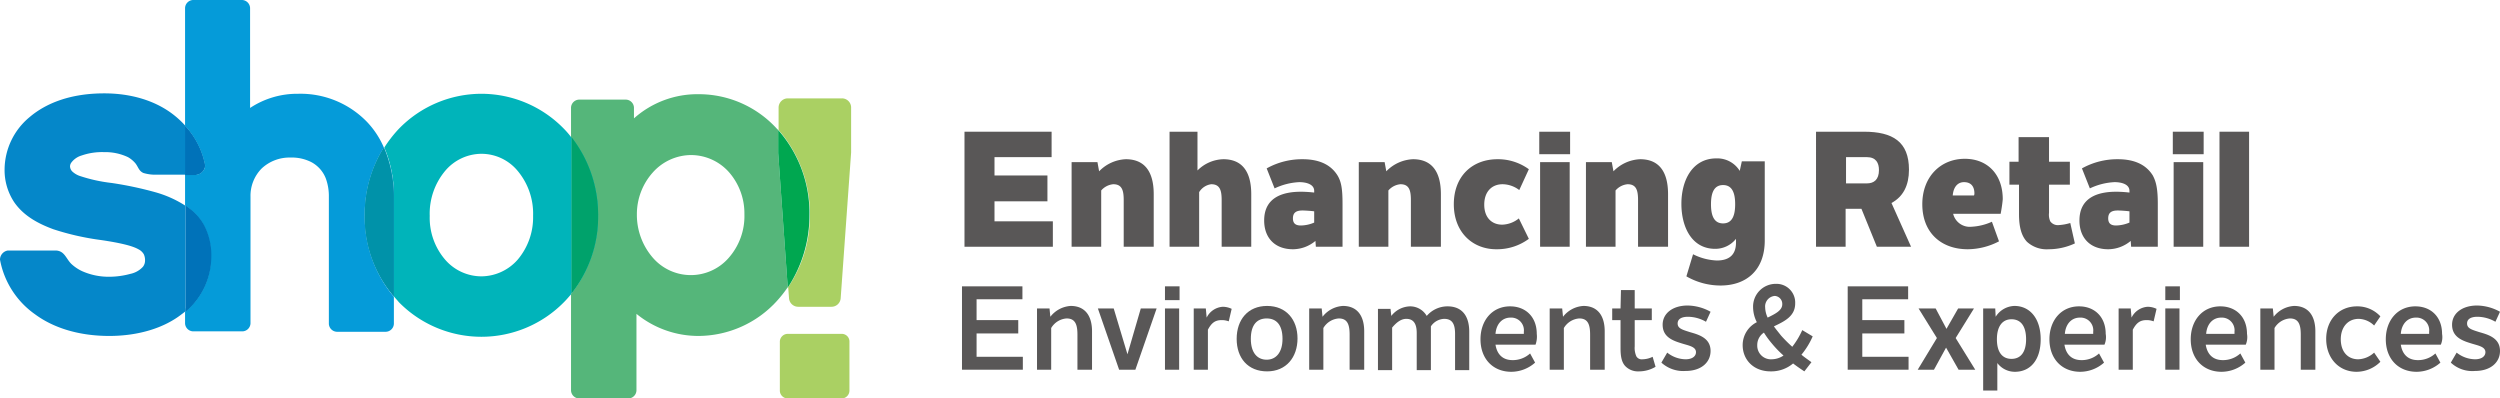 <svg xmlns="http://www.w3.org/2000/svg" viewBox="0 0 599.8 95.6"><defs><style>.cls-1{fill:#595757;}.cls-2{fill:#059bd9;}.cls-3{fill:#00b4ba;}.cls-4{fill:#0092a9;}.cls-5{fill:#55b67a;}.cls-6{fill:#00a26b;}.cls-7{fill:#aad063;}.cls-8{fill:#00a750;}.cls-9{fill:#0587c9;}.cls-10{fill:#0072b9;}</style></defs><g id="图层_2" data-name="图层 2"><g id="图层_2-2" data-name="图层 2"><polygon class="cls-1" points="252.3 37.7 238.6 37.7 238.6 42.1 251.3 42.1 251.3 48.3 238.6 48.3 238.6 53.1 252.6 53.1 252.6 59.2 231.4 59.2 231.4 31.6 252.3 31.6 252.3 37.7"/><path class="cls-1" d="M276.7,59.2h-7.1V48c0-2.3-.4-3.8-2.5-3.8a4.33,4.33,0,0,0-2.9,1.5V59.2h-7.1V38.9h6.2l.4,2.2a9.44,9.44,0,0,1,6.4-2.9c4.3,0,6.7,2.7,6.7,8.4V59.2Z"/><path class="cls-1" d="M300.2,59.2h-7.1V48c0-2.3-.4-3.8-2.5-3.8a4,4,0,0,0-2.9,1.9V59.2h-7.1V31.6h6.7v9.3a9.06,9.06,0,0,1,6.2-2.7c4.3,0,6.7,2.7,6.7,8.4V59.2Z"/><path class="cls-1" d="M322.1,48.9V59.2h-6.4l-.1-1.4a8.45,8.45,0,0,1-5.4,2c-4.3,0-6.9-2.7-6.9-6.9,0-5.7,4.7-6.9,8.8-6.9a28.8,28.8,0,0,1,3.2.2v-.4c0-1.6-1.9-2.1-3.6-2.1a15.41,15.41,0,0,0-5.9,1.5l-1.9-4.8a17.44,17.44,0,0,1,8.6-2.2c3.5,0,6.6,1,8.4,3.9.9,1.5,1.2,3.2,1.2,6.8m-6.8,4.5V50.7c-.7-.1-2.2-.2-2.8-.2-1.5,0-2.3.5-2.3,1.9s.9,1.7,1.9,1.7a8.33,8.33,0,0,0,3.2-.7"/><path class="cls-1" d="M345.6,59.2h-7.1V48c0-2.3-.4-3.8-2.5-3.8a4.33,4.33,0,0,0-2.9,1.5V59.2H326V38.9h6.2l.4,2.2a9.44,9.44,0,0,1,6.4-2.9c4.3,0,6.7,2.7,6.7,8.4V59.2Z"/><path class="cls-1" d="M348.8,49c0-6.7,4.4-10.8,10.5-10.8a12.55,12.55,0,0,1,7.5,2.4l-2.3,5a6.71,6.71,0,0,0-4-1.4c-2.6,0-4.4,1.8-4.4,4.9s1.8,4.8,4.3,4.8a6.59,6.59,0,0,0,4-1.5l2.4,4.9a12.77,12.77,0,0,1-7.6,2.5c-5.8.1-10.4-4-10.4-10.8"/><path class="cls-1" d="M369.3,31.6h7.4V37h-7.4Zm.2,7.3h7.1V59.2h-7.1Z"/><path class="cls-1" d="M400.1,59.2H393V48c0-2.3-.4-3.8-2.5-3.8a4.33,4.33,0,0,0-2.9,1.5V59.2h-7.1V38.9h6.2l.4,2.2a9.44,9.44,0,0,1,6.4-2.9c4.3,0,6.7,2.7,6.7,8.4V59.2Z"/><path class="cls-1" d="M423.4,38.9V57.7c0,7.2-4.5,10.8-10.6,10.8a16.38,16.38,0,0,1-8.2-2.2l1.6-5.3a13.84,13.84,0,0,0,5.7,1.5c3.5,0,4.6-1.9,4.6-4.3v-.9a6.34,6.34,0,0,1-5,2.4c-5.6,0-8.1-5.2-8.1-10.8S406,38,411.8,38a6.33,6.33,0,0,1,5.6,3l.5-2.3h5.5ZM416.3,49c0-2.5-.6-4.6-2.9-4.6s-2.9,2.1-2.9,4.6.6,4.6,2.9,4.6,2.9-2.1,2.9-4.6"/><path class="cls-1" d="M450.3,59.2l-3.7-9.1h-3.8v9.1h-7.1V31.6h11.5c6.9,0,10.8,2.4,10.8,9.1,0,3.8-1.4,6.5-4.2,8l4.7,10.5ZM442.9,44h5c1.7,0,2.9-.9,2.9-3.2,0-1.7-.7-3.1-2.9-3.1h-5Z"/><path class="cls-1" d="M480,51.3H468.6a4.1,4.1,0,0,0,4.4,3.1,13.5,13.5,0,0,0,4.9-1.2l1.7,4.7a16.36,16.36,0,0,1-7.5,1.9c-6.4,0-10.9-4-10.9-10.8,0-6.6,4.4-10.9,10.2-10.9,5.4,0,9.1,3.7,9.1,9.7-.1,1.2-.3,2.4-.5,3.5m-6.3-4.9c0-1.4-.6-2.7-2.5-2.7-1.3,0-2.5.9-2.7,3.2h5.1a1.09,1.09,0,0,0,.1-.5"/><path class="cls-1" d="M497.8,58.4a14.89,14.89,0,0,1-6.3,1.4,7,7,0,0,1-5.2-1.8c-1.3-1.4-1.9-3.5-1.9-6.6V44.3h-2.3V38.8h2.2V32.9h7.3v5.9h5v5.5h-5v6.8a3.83,3.83,0,0,0,.3,2,2.23,2.23,0,0,0,2.1.9,11.85,11.85,0,0,0,2.7-.5Z"/><path class="cls-1" d="M517.7,48.9V59.2h-6.4l-.1-1.4a8.45,8.45,0,0,1-5.4,2c-4.3,0-6.9-2.7-6.9-6.9,0-5.7,4.7-6.9,8.8-6.9a28.8,28.8,0,0,1,3.2.2v-.4c0-1.6-1.9-2.1-3.6-2.1a15.41,15.41,0,0,0-5.9,1.5l-1.9-4.8a17.44,17.44,0,0,1,8.6-2.2c3.5,0,6.6,1,8.4,3.9.8,1.5,1.2,3.2,1.2,6.8m-6.8,4.5V50.7c-.7-.1-2.2-.2-2.8-.2-1.5,0-2.3.5-2.3,1.9s.9,1.7,1.9,1.7a8.76,8.76,0,0,0,3.2-.7"/><path class="cls-1" d="M521.3,31.6h7.4V37h-7.4Zm.2,7.3h7.1V59.2h-7.1Z"/><rect class="cls-1" x="532.5" y="31.6" width="7.1" height="27.6"/><polygon class="cls-1" points="245.3 71.8 234.3 71.8 234.3 76.8 244.3 76.8 244.3 80 234.3 80 234.3 85.6 245.4 85.6 245.4 88.7 230.8 88.7 230.8 68.7 245.3 68.7 245.3 71.8"/><path class="cls-1" d="M261.9,88.7h-3.4V80.3c0-2.4-.5-3.9-2.6-3.9a4.68,4.68,0,0,0-3.7,2.3v10h-3.4V74h3l.2,2a6.69,6.69,0,0,1,4.9-2.6c3.2,0,5.1,2.1,5.1,6.1v9.2Z"/><polygon class="cls-1" points="277.5 74 272.4 88.7 268.5 88.7 263.4 74 267.2 74 270.5 85 273.7 74 277.5 74"/><path class="cls-1" d="M279.5,68.7H283V72h-3.5Zm0,5.3h3.4V88.7h-3.4Z"/><path class="cls-1" d="M295.5,74.1l-.7,3a4.67,4.67,0,0,0-1.7-.3c-1.5,0-2.4.6-3.3,2.3v9.6h-3.4V74h2.9l.2,2.2a4.64,4.64,0,0,1,3.9-2.6,5,5,0,0,1,2.1.5"/><path class="cls-1" d="M296.7,81.3c0-4.6,2.7-7.9,7.3-7.9s7.3,3.3,7.3,7.8-2.7,7.9-7.3,7.9-7.3-3.2-7.3-7.8m11,0c0-3.4-1.5-4.9-3.8-4.9s-3.8,1.5-3.8,4.9,1.6,5,3.8,5,3.8-1.7,3.8-5"/><path class="cls-1" d="M327.2,88.7h-3.4V80.3c0-2.4-.5-3.9-2.6-3.9a4.68,4.68,0,0,0-3.7,2.3v10h-3.4V74h3l.2,2a6.69,6.69,0,0,1,4.9-2.6c3.2,0,5.1,2.1,5.1,6.1v9.2Z"/><path class="cls-1" d="M333.6,74l.2,1.8a5.88,5.88,0,0,1,4.5-2.3,4.58,4.58,0,0,1,4,2.3,6.56,6.56,0,0,1,5-2.3c3.3,0,5.2,2.1,5.2,6.1v9.2h-3.4V80.1c0-2.4-.7-3.6-2.6-3.6a4,4,0,0,0-3.2,1.8V88.8h-3.4V79.9c0-2.4-.9-3.4-2.5-3.4-1.3,0-2.4.9-3.4,2.1V88.8h-3.4V74.1h3Z"/><path class="cls-1" d="M368.4,82.7h-9.6c.4,2.5,1.9,3.7,4.1,3.7a6.14,6.14,0,0,0,4.2-1.6l1.2,2.2a8.65,8.65,0,0,1-5.7,2.2c-4.4,0-7.4-3.1-7.4-7.8,0-4.5,2.8-7.9,7.1-7.9,3.7,0,6.4,2.5,6.4,6.6a5.66,5.66,0,0,1-.3,2.6m-2.8-3.1a3.05,3.05,0,0,0-3.2-3.4c-1.9,0-3.4,1.4-3.6,3.9h6.8v-.5"/><path class="cls-1" d="M384.9,88.7h-3.4V80.3c0-2.4-.5-3.9-2.6-3.9a4.68,4.68,0,0,0-3.7,2.3v10h-3.4V74h3l.2,2a6.69,6.69,0,0,1,4.9-2.6c3.2,0,5.1,2.1,5.1,6.1v9.2Z"/><path class="cls-1" d="M397.2,88a7.74,7.74,0,0,1-4,1.1,4.22,4.22,0,0,1-3.2-1.2c-.9-.9-1.2-2.3-1.2-4.3V76.8h-2V74h2l.1-4.4h3.3V74h4.1v2.8h-4.1v6.3a4.94,4.94,0,0,0,.4,2.4,1.49,1.49,0,0,0,1.5.7,5.65,5.65,0,0,0,2.4-.6Z"/><path class="cls-1" d="M398.6,87l1.4-2.4a7.24,7.24,0,0,0,4.4,1.6c1.7,0,2.5-.8,2.5-1.7,0-1.4-1.9-1.6-3.7-2.2-2.3-.7-4.3-1.7-4.3-4.4s2.4-4.6,6-4.6a11.61,11.61,0,0,1,5.5,1.5l-1.1,2.4A8.76,8.76,0,0,0,405,76c-1.8,0-2.5.7-2.5,1.6,0,1.2,1.1,1.5,3,2.1,2.1.6,4.9,1.4,4.9,4.5,0,2.7-2.2,4.8-6,4.8a7.8,7.8,0,0,1-5.8-2"/><path class="cls-1" d="M432.2,85.1c.7.6,1.6,1.2,2.4,1.8l-1.7,2.2c-.9-.6-1.8-1.2-2.7-1.9a8.11,8.11,0,0,1-5.4,1.9c-4.1,0-6.7-2.8-6.7-6.3a6.15,6.15,0,0,1,3.4-5.5,8,8,0,0,1-.9-3.6,5.45,5.45,0,0,1,5.5-5.6,4.49,4.49,0,0,1,4.6,4.7c0,3.1-2.6,4.3-5.1,5.5.4.6,1,1.3,1.7,2.2a34.15,34.15,0,0,0,2.7,2.7,19.27,19.27,0,0,0,2.4-4l2.5,1.5a18.37,18.37,0,0,1-2.7,4.4m-4.3.2a25.43,25.43,0,0,1-2.8-2.9,21.42,21.42,0,0,1-1.9-2.6,3.54,3.54,0,0,0-1.6,3,3.28,3.28,0,0,0,3.5,3.4,5.14,5.14,0,0,0,2.8-.9m-4.4-11.5a6,6,0,0,0,.6,2.4c1.8-.9,3.5-1.7,3.5-3.2a1.91,1.91,0,0,0-1.8-2,2.53,2.53,0,0,0-2.3,2.8"/><polygon class="cls-1" points="457.8 71.8 446.8 71.8 446.8 76.8 456.9 76.8 456.9 80 446.8 80 446.8 85.6 457.9 85.6 457.9 88.7 443.3 88.7 443.3 68.7 457.8 68.7 457.8 71.8"/><polygon class="cls-1" points="469.9 88.7 466.9 83.4 464 88.7 460.1 88.7 464.7 81.1 460.3 74 464.4 74 467 78.9 469.8 74 473.6 74 469.2 81.1 473.9 88.7 469.9 88.7"/><path class="cls-1" d="M489.6,81.4c0,5-2.5,7.8-6.2,7.8a5.26,5.26,0,0,1-4.2-2.1v6.6h-3.4V74h2.9l.1,2a5.51,5.51,0,0,1,4.5-2.6c3.7,0,6.3,3,6.3,8m-3.5,0c0-3.2-1.3-4.8-3.5-4.8s-3.5,1.7-3.5,4.8,1.3,4.7,3.5,4.7,3.5-1.6,3.5-4.7"/><path class="cls-1" d="M504.9,82.7h-9.6c.4,2.5,1.9,3.7,4.1,3.7a6.14,6.14,0,0,0,4.2-1.6l1.2,2.2a8.65,8.65,0,0,1-5.7,2.2c-4.4,0-7.4-3.1-7.4-7.8,0-4.5,2.8-7.9,7.1-7.9,3.7,0,6.4,2.5,6.4,6.6a4.59,4.59,0,0,1-.3,2.6m-2.7-3.1a3.05,3.05,0,0,0-3.2-3.4c-1.9,0-3.4,1.4-3.6,3.9h6.8v-.5"/><path class="cls-1" d="M517.4,74.1l-.7,3a4.67,4.67,0,0,0-1.7-.3c-1.5,0-2.4.6-3.3,2.3v9.6h-3.4V74h2.9l.2,2.2a4.64,4.64,0,0,1,3.9-2.6,5,5,0,0,1,2.1.5"/><path class="cls-1" d="M519.5,68.7H523V72h-3.5Zm0,5.3h3.4V88.7h-3.4Z"/><path class="cls-1" d="M538.8,82.7h-9.6c.4,2.5,1.9,3.7,4.1,3.7a6.14,6.14,0,0,0,4.2-1.6l1.2,2.2a8.65,8.65,0,0,1-5.7,2.2c-4.4,0-7.4-3.1-7.4-7.8,0-4.5,2.8-7.9,7.1-7.9,3.7,0,6.4,2.5,6.4,6.6a4.59,4.59,0,0,1-.3,2.6m-2.7-3.1a3.05,3.05,0,0,0-3.2-3.4c-1.9,0-3.4,1.4-3.6,3.9h6.8v-.5"/><path class="cls-1" d="M555.4,88.7H552V80.3c0-2.4-.5-3.9-2.6-3.9a4.68,4.68,0,0,0-3.7,2.3v10h-3.4V74h3l.2,2a6.69,6.69,0,0,1,4.9-2.6c3.2,0,5.1,2.1,5.1,6.1v9.2Z"/><path class="cls-1" d="M558.1,81.3c0-4.5,3-7.8,7.4-7.8a7.51,7.51,0,0,1,5.6,2.4l-1.5,2.2a5.48,5.48,0,0,0-3.7-1.6c-2.6,0-4.3,2-4.3,4.9s1.6,4.8,4.2,4.8a5.94,5.94,0,0,0,3.8-1.6l1.5,2.2a8.12,8.12,0,0,1-5.7,2.4c-4.3,0-7.3-3.3-7.3-7.9"/><path class="cls-1" d="M585.6,82.7H576c.4,2.5,1.9,3.7,4.1,3.7a6.14,6.14,0,0,0,4.2-1.6l1.2,2.2a8.65,8.65,0,0,1-5.7,2.2c-4.4,0-7.4-3.1-7.4-7.8,0-4.5,2.8-7.9,7.1-7.9,3.7,0,6.4,2.5,6.4,6.6a4.59,4.59,0,0,1-.3,2.6m-2.8-3.1a3.05,3.05,0,0,0-3.2-3.4c-1.9,0-3.4,1.4-3.6,3.9h6.8v-.5"/><path class="cls-1" d="M588,87l1.4-2.4a7.24,7.24,0,0,0,4.4,1.6c1.7,0,2.5-.8,2.5-1.7,0-1.4-1.9-1.6-3.7-2.2-2.3-.7-4.3-1.7-4.3-4.4s2.4-4.6,6-4.6a11.61,11.61,0,0,1,5.5,1.5l-1.1,2.4a8.76,8.76,0,0,0-4.3-1.2c-1.8,0-2.5.7-2.5,1.6,0,1.2,1.1,1.5,3,2.1,2.1.6,4.9,1.4,4.9,4.5,0,2.7-2.2,4.8-6,4.8a7.53,7.53,0,0,1-5.8-2"/><path class="cls-2" d="M92.1,35.4a20.8,20.8,0,0,0-4-6.1,22.19,22.19,0,0,0-16.6-6.8h0A20.47,20.47,0,0,0,60,25.9V1.9h0A2,2,0,0,0,58.1,0H46.3a2,2,0,0,0-1.9,1.9h0V30.2a19.55,19.55,0,0,1,4.8,9.5h0a1.9,1.9,0,0,1-.5,1.3,2.2,2.2,0,0,1-1.6.9H44.4v7.4a5.55,5.55,0,0,1,.8.6,12.51,12.51,0,0,1,3.6,4,15.39,15.39,0,0,1,1.8,7.7,17,17,0,0,1-6.2,13.2v2.8h0a2,2,0,0,0,1.9,1.9H58.2a2,2,0,0,0,1.9-1.9h0V47.2a9.34,9.34,0,0,1,2.7-6.8,9.77,9.77,0,0,1,6.9-2.6,10.29,10.29,0,0,1,5,1.1,7.48,7.48,0,0,1,3.5,4,12.33,12.33,0,0,1,.7,4.3V77.7a2,2,0,0,0,1.9,1.9H92.6a2,2,0,0,0,1.9-1.9V71.2a29.86,29.86,0,0,1-7-19.4,30.57,30.57,0,0,1,4.6-16.4"/><path class="cls-3" d="M135.3,30.9a27.66,27.66,0,0,0-19.8-8.4h0a27.66,27.66,0,0,0-19.8,8.4,30.19,30.19,0,0,0-3.5,4.5,29.07,29.07,0,0,1,2.3,11.7v24c.4.5.8.9,1.2,1.4a27.77,27.77,0,0,0,39.6,0c.6-.6,1.2-1.3,1.8-2V33a19.58,19.58,0,0,0-1.8-2.1M124.2,62.3a11.7,11.7,0,0,1-8.7,4,11.54,11.54,0,0,1-8.7-4,15.39,15.39,0,0,1-3.7-10.5A16,16,0,0,1,106.8,41a11.46,11.46,0,0,1,8.7-4.1,11.3,11.3,0,0,1,8.7,4.1,16,16,0,0,1,3.7,10.8,15.7,15.7,0,0,1-3.7,10.5"/><path class="cls-2" d="M92.1,35.4a30.47,30.47,0,0,0-4.6,16.3,29.34,29.34,0,0,0,7,19.4v-24a30.48,30.48,0,0,0-2.4-11.7"/><path class="cls-4" d="M92.1,35.4a30.47,30.47,0,0,0-4.6,16.3,29.34,29.34,0,0,0,7,19.4v-24a30.48,30.48,0,0,0-2.4-11.7"/><path class="cls-5" d="M186.7,36.5V31.2l-.3-.3a25.33,25.33,0,0,0-18.8-8.3h0a22.86,22.86,0,0,0-15.5,5.8h0V25.8a2,2,0,0,0-1.9-1.9H138.9a2,2,0,0,0-1.9,1.9V33a29.85,29.85,0,0,1,6.4,18.8A29.78,29.78,0,0,1,137,70.5V93.7a2,2,0,0,0,1.9,1.9h11.9a2,2,0,0,0,1.9-1.9V75.3a23.54,23.54,0,0,0,14.9,5.3h0a25.59,25.59,0,0,0,18.8-8.4,29.11,29.11,0,0,0,2.6-3.3l-2.3-32.3v-.1M174.8,61.9a12.05,12.05,0,0,1-18.2-.1,15.68,15.68,0,0,1-3.8-10.3,15,15,0,0,1,3.8-10.1,12.4,12.4,0,0,1,9.1-4.2,12.24,12.24,0,0,1,9.1,4,15,15,0,0,1,3.8,10.2,15.15,15.15,0,0,1-3.8,10.5"/><path class="cls-3" d="M137.1,32.9V70.4a29.57,29.57,0,0,0,6.4-18.7,30.27,30.27,0,0,0-6.4-18.8"/><path class="cls-6" d="M137.1,32.9V70.4a29.57,29.57,0,0,0,6.4-18.7,30.27,30.27,0,0,0-6.4-18.8"/><path class="cls-7" d="M201.9,80.1H189a1.9,1.9,0,0,0-1.9,1.9V93.7a1.9,1.9,0,0,0,1.9,1.9h12.9a1.9,1.9,0,0,0,1.9-1.9V82a1.84,1.84,0,0,0-1.9-1.9"/><path class="cls-7" d="M202,23.6H189a2.22,2.22,0,0,0-2.2,2.2v5.4a30.49,30.49,0,0,1,7.5,20.3,30.56,30.56,0,0,1-5.2,17.4l.2,2.6a2.2,2.2,0,0,0,2.2,2.1h8a2.2,2.2,0,0,0,2.2-2.1l2.5-34.9V25.7a2.2,2.2,0,0,0-2.2-2.1"/><path class="cls-8" d="M186.7,31.2v5.5L189,69a31.33,31.33,0,0,0,5.2-17.4,30.07,30.07,0,0,0-7.5-20.4"/><path class="cls-9" d="M44.4,74V49.3a26.55,26.55,0,0,0-7.2-3.2,85.84,85.84,0,0,0-10.4-2.2,37.67,37.67,0,0,1-7.7-1.7,5,5,0,0,1-1.8-1.1,1.85,1.85,0,0,1-.5-1.2,1.62,1.62,0,0,1,.4-1,4.72,4.72,0,0,1,2.4-1.6,15,15,0,0,1,5.4-.8,12.72,12.72,0,0,1,5.7,1.2,6.55,6.55,0,0,1,1.8,1.5c.7.9.8,1.8,1.9,2.3a9.91,9.91,0,0,0,3.4.4h6.6V30.1a22.06,22.06,0,0,0-3.2-2.9C37,24.1,31.4,22.4,25,22.4c-8,0-13.9,2.3-17.9,5.7a16.44,16.44,0,0,0-6,12.5,13.92,13.92,0,0,0,2.3,7.9C5.6,51.7,9,53.6,12.8,55a63,63,0,0,0,11.5,2.6c4.7.7,7.5,1.4,8.9,2.2A3.07,3.07,0,0,1,34.5,61a3.34,3.34,0,0,1,.3,1.5,2.46,2.46,0,0,1-.5,1.5,5.65,5.65,0,0,1-3,1.7,19.45,19.45,0,0,1-5.3.7,15.69,15.69,0,0,1-6.2-1.3,9.8,9.8,0,0,1-2.7-1.8c-1.3-1.3-1.6-3.1-3.7-3.2H1.9A2.24,2.24,0,0,0,0,62.2v.1A20.58,20.58,0,0,0,8.4,75.4c4.6,3.4,10.8,5.2,17.8,5.2s13.2-1.9,17.5-5.3c.3-.2.5-.4.8-.6V74Z"/><path class="cls-2" d="M50.7,61.6a15.39,15.39,0,0,0-1.8-7.7,12.51,12.51,0,0,0-3.6-4c-.3-.2-.5-.4-.8-.6V74.8a17.33,17.33,0,0,0,6.2-13.2"/><path class="cls-10" d="M50.7,61.6a15.39,15.39,0,0,0-1.8-7.7,12.51,12.51,0,0,0-3.6-4c-.3-.2-.5-.4-.8-.6V74.8a17.33,17.33,0,0,0,6.2-13.2"/><path class="cls-2" d="M47.1,41.9a2.2,2.2,0,0,0,1.6-.9,2.35,2.35,0,0,0,.5-1.3h0a19.13,19.13,0,0,0-4.8-9.5V42h2.7Z"/><path class="cls-10" d="M47.1,41.9a2.2,2.2,0,0,0,1.6-.9,2.35,2.35,0,0,0,.5-1.3h0a19.13,19.13,0,0,0-4.8-9.5V42h2.7Z"/></g></g></svg>